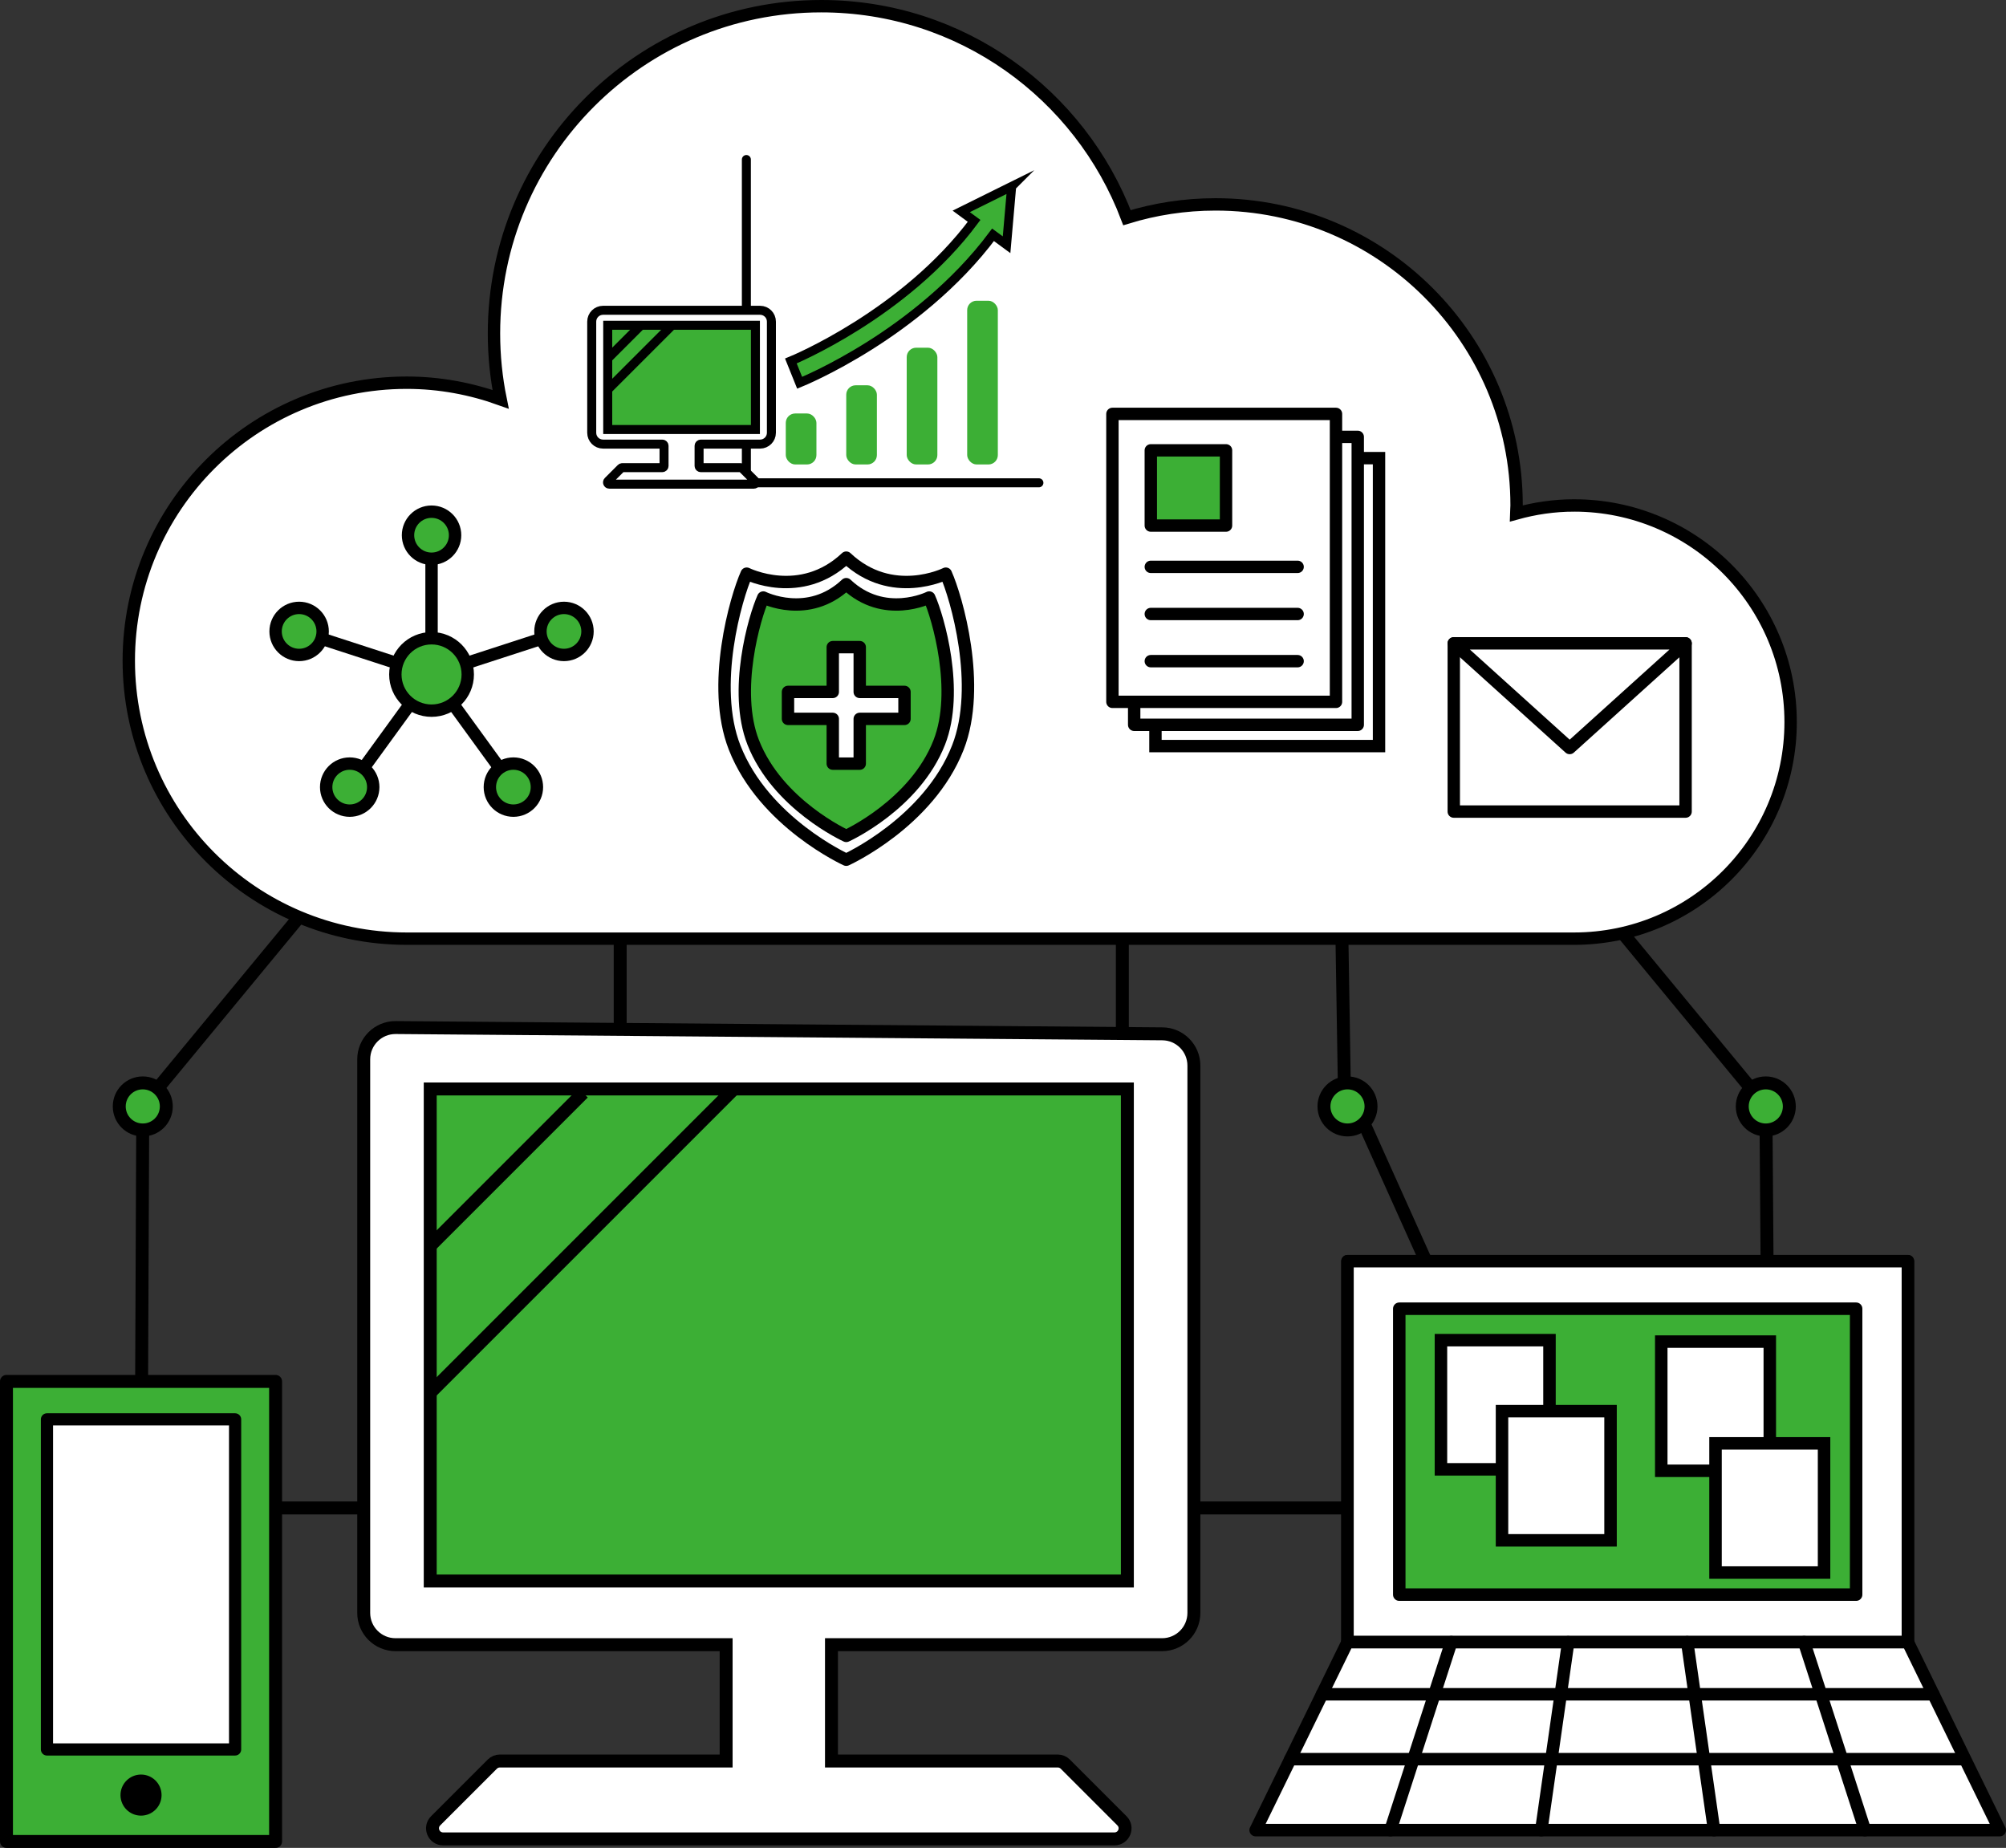 <?xml version="1.0" encoding="UTF-8"?><svg id="_レイヤー_2" xmlns="http://www.w3.org/2000/svg" viewBox="0 0 356.492 328.386"><rect x="0" y="0" width="356.492" height="328.386" fill="#333333" stroke="none"/><g id="text"><path d="m279.723,89.822c-3.565,0-7.001.523-10.277,1.43.012-.48.072-.947.072-1.43,0-29.548-23.954-53.5-53.5-53.5-5.48,0-10.763.831-15.741,2.362C191.961,16.734,170.802,1.1,145.939,1.1c-32.118,0-58.153,26.036-58.153,58.153,0,4.01.406,7.924,1.178,11.705-5.217-1.875-10.816-2.95-16.68-2.95-27.281,0-49.398,22.117-49.398,49.398s22.117,49.4,49.398,49.4h207.44c21.258,0,38.492-17.234,38.492-38.492s-17.234-38.492-38.492-38.492Z" style="fill:#fff; stroke:#000; stroke-miterlimit:10; stroke-width:2.2px;"/><line x1="48.976" y1="267.971" x2="239.467" y2="267.971" style="fill:none; stroke:#000; stroke-miterlimit:10; stroke-width:2.3px;"/><line x1="288.383" y1="165.827" x2="313.804" y2="196.618" style="fill:none; stroke:#000; stroke-miterlimit:10; stroke-width:2.3px;"/><line x1="313.804" y1="193.746" x2="314.023" y2="223.394" style="fill:none; stroke:#000; stroke-miterlimit:10; stroke-width:2.3px;"/><circle cx="313.804" cy="196.618" r="4.182" style="fill:#3caf35; stroke:#000; stroke-linecap:round; stroke-linejoin:round; stroke-width:2.3px;"/><line x1="52.963" y1="163.198" x2="25.373" y2="196.618" style="fill:none; stroke:#000; stroke-miterlimit:10; stroke-width:2.3px;"/><line x1="25.373" y1="197.246" x2="25.154" y2="248.618" style="fill:none; stroke:#000; stroke-miterlimit:10; stroke-width:2.3px;"/><circle cx="25.373" cy="196.618" r="4.182" style="fill:#3caf35; stroke:#000; stroke-linecap:round; stroke-linejoin:round; stroke-width:2.3px;"/><line x1="110.215" y1="166.806" x2="110.215" y2="188.935" style="fill:none; stroke:#000; stroke-miterlimit:10; stroke-width:2.3px;"/><line x1="199.454" y1="166.806" x2="199.454" y2="188.935" style="fill:none; stroke:#000; stroke-miterlimit:10; stroke-width:2.3px;"/><line x1="238.481" y1="166.806" x2="238.965" y2="196.618" style="fill:none; stroke:#000; stroke-miterlimit:10; stroke-width:2.3px;"/><line x1="239.467" y1="193.119" x2="254.631" y2="226.861" style="fill:none; stroke:#000; stroke-miterlimit:10; stroke-width:2.3px;"/><rect x="1.15" y="245.483" width="47.826" height="81.753" style="fill:#3caf35; stroke:#000; stroke-linecap:round; stroke-linejoin:round; stroke-width:2.3px;"/><rect x="8.346" y="252.228" width="33.434" height="58.658" style="fill:#fff; stroke:#000; stroke-linecap:round; stroke-linejoin:round; stroke-width:2.166px;"/><circle cx="25.063" cy="318.999" r="3.65"/><path d="m132.64,28.348v57.45h51.987" style="fill:none; stroke:#000; stroke-linecap:round; stroke-miterlimit:10; stroke-width:1.6px;"/><rect x="139.643" y="73.478" width="5.447" height="9.06" rx="1.67" ry="1.67" style="fill:#3caf35;"/><rect x="150.389" y="68.469" width="5.447" height="14.069" rx="1.67" ry="1.67" style="fill:#3caf35;"/><rect x="161.135" y="61.79" width="5.447" height="20.748" rx="1.67" ry="1.67" style="fill:#3caf35;"/><rect x="171.881" y="53.442" width="5.447" height="29.096" rx="1.67" ry="1.67" style="fill:#3caf35;"/><path d="m179.788,33.126l-8.964,4.439,2.291,1.686c-12.34,16.581-32.307,24.794-32.566,24.899,0,0,0,0,0,0l.78,1.936.779,1.936c.223-.09,5.542-2.249,12.512-6.649,6.28-3.965,15.096-10.56,21.857-19.648l2.404,1.769.907-10.368Z" style="fill:#3caf35; stroke:#000; stroke-miterlimit:10; stroke-width:1.6px;"/><path d="m135.076,55.14h-27.905c-1.113,0-2.015.902-2.015,2.015v19.75c0,1.113.902,2.015,2.015,2.015h10.526c.173,0,.313.14.313.313v3.558c0,.173-.14.313-.313.313h-7.113c-.083,0-.162.033-.221.092l-2.308,2.308c-.197.197-.057.534.221.534h25.694c.278,0,.418-.337.221-.534l-2.308-2.308c-.059-.059-.138-.092-.221-.092h-7.113c-.173,0-.313-.14-.313-.313v-3.558c0-.173.14-.313.313-.313h10.526c1.113,0,2.015-.902,2.015-2.015v-19.75c0-1.113-.902-2.015-2.015-2.015Z" style="fill:#fff; stroke:#000; stroke-miterlimit:10; stroke-width:1.6px;"/><rect x="107.999" y="57.801" width="26.248" height="18.526" style="fill:#3caf35; stroke:#000; stroke-miterlimit:10; stroke-width:1.6px;"/><line x1="107.999" y1="63.71" x2="113.758" y2="57.951" style="fill:none; stroke:#000; stroke-miterlimit:10; stroke-width:1.6px;"/><line x1="107.999" y1="69.239" x2="119.477" y2="57.762" style="fill:none; stroke:#000; stroke-miterlimit:10; stroke-width:1.6px;"/><circle cx="239.467" cy="196.617" r="4.182" style="fill:#3caf35; stroke:#000; stroke-linecap:round; stroke-linejoin:round; stroke-width:2.3px;"/><line x1="76.692" y1="119.855" x2="76.692" y2="95.11" style="fill:#fff; stroke:#000; stroke-miterlimit:10; stroke-width:2.2px;"/><circle cx="76.692" cy="95.11" r="4.182" style="fill:#3caf35; stroke:#000; stroke-linecap:round; stroke-linejoin:round; stroke-width:2.2px;"/><line x1="76.692" y1="119.855" x2="53.158" y2="112.208" style="fill:#fff; stroke:#000; stroke-miterlimit:10; stroke-width:2.2px;"/><circle cx="53.158" cy="112.208" r="4.182" style="fill:#3caf35; stroke:#000; stroke-linecap:round; stroke-linejoin:round; stroke-width:2.2px;"/><line x1="76.692" y1="119.855" x2="62.147" y2="139.874" style="fill:#fff; stroke:#000; stroke-miterlimit:10; stroke-width:2.2px;"/><circle cx="62.147" cy="139.874" r="4.182" style="fill:#3caf35; stroke:#000; stroke-linecap:round; stroke-linejoin:round; stroke-width:2.2px;"/><line x1="76.692" y1="119.855" x2="91.236" y2="139.874" style="fill:#fff; stroke:#000; stroke-miterlimit:10; stroke-width:2.2px;"/><circle cx="91.236" cy="139.874" r="4.182" style="fill:#3caf35; stroke:#000; stroke-linecap:round; stroke-linejoin:round; stroke-width:2.2px;"/><line x1="76.692" y1="119.855" x2="100.225" y2="112.208" style="fill:#fff; stroke:#000; stroke-miterlimit:10; stroke-width:2.2px;"/><circle cx="100.225" cy="112.208" r="4.182" style="fill:#3caf35; stroke:#000; stroke-linecap:round; stroke-linejoin:round; stroke-width:2.2px;"/><circle cx="76.692" cy="119.855" r="6.434" style="fill:#3caf35; stroke:#000; stroke-linecap:round; stroke-linejoin:round; stroke-width:2.2px;"/><rect x="258.354" y="114.326" width="41.195" height="29.897" style="fill:#fff; stroke:#000; stroke-linecap:round; stroke-linejoin:round; stroke-width:2.2px;"/><polygon points="258.354 114.326 278.952 132.926 299.549 114.326 258.354 114.326" style="fill:#fff; stroke:#000; stroke-linecap:round; stroke-linejoin:round; stroke-width:2.2px;"/><rect x="205.338" y="81.414" width="39.731" height="51.169" style="fill:#fff; stroke:#000; stroke-miterlimit:10; stroke-width:2.2px;"/><rect x="201.558" y="77.635" width="39.731" height="51.169" style="fill:#fff; stroke:#000; stroke-linecap:round; stroke-linejoin:round; stroke-width:2.2px;"/><rect x="197.692" y="73.553" width="39.731" height="51.169" style="fill:#fff; stroke:#000; stroke-linecap:round; stroke-linejoin:round; stroke-width:2.2px;"/><line x1="204.512" y1="100.733" x2="230.603" y2="100.733" style="fill:none; stroke:#000; stroke-linecap:round; stroke-linejoin:round; stroke-width:2.2px;"/><line x1="204.512" y1="109.112" x2="230.603" y2="109.112" style="fill:none; stroke:#000; stroke-linecap:round; stroke-linejoin:round; stroke-width:2.2px;"/><line x1="204.512" y1="117.492" x2="230.603" y2="117.492" style="fill:none; stroke:#000; stroke-linecap:round; stroke-linejoin:round; stroke-width:2.2px;"/><rect x="204.512" y="80.028" width="13.368" height="13.368" style="fill:#3caf35; stroke:#000; stroke-linecap:round; stroke-linejoin:round; stroke-width:2.2px;"/><path d="m168.083,101.944s-9.597,4.798-17.694-2.849c-8.097,7.647-17.694,2.849-17.694,2.849-1.888,4.195-6.45,19.905-2.148,30.893,5.214,13.317,19.842,19.94,19.842,19.94,0,0,14.629-6.623,19.842-19.94,4.302-10.988-.261-26.697-2.148-30.893Z" style="fill:#fff; stroke:#000; stroke-linecap:round; stroke-linejoin:round; stroke-width:2.2px;"/><path d="m165.134,106.182s-7.997,3.999-14.745-2.374c-6.748,6.373-14.745,2.374-14.745,2.374-1.573,3.496-5.375,16.587-1.79,25.744,4.345,11.097,16.535,16.617,16.535,16.617,0,0,12.191-5.519,16.535-16.617,3.585-9.157-.217-22.248-1.79-25.744Z" style="fill:#3caf35; stroke:#000; stroke-linecap:round; stroke-linejoin:round; stroke-width:2.2px;"/><polygon points="160.741 122.957 152.785 122.957 152.785 115.001 147.993 115.001 147.993 122.957 140.037 122.957 140.037 127.749 147.993 127.749 147.993 135.704 152.785 135.704 152.785 127.749 160.741 127.749 160.741 122.957" style="fill:#fff; stroke:#000; stroke-linecap:round; stroke-linejoin:round; stroke-width:2.2px;"/><path d="m206.567,183.717l-136.237-1.115c-3.137-.026-5.694,2.51-5.694,5.648v98.371c0,3.119,2.529,5.648,5.648,5.648h58.758v20.672h-40.216c-.499,0-.978.198-1.331.551l-10.077,10.077c-1.186,1.186-.346,3.214,1.331,3.214h119.307c1.677,0,2.517-2.028,1.331-3.214l-10.077-10.077c-.353-.353-.832-.551-1.331-.551h-40.216v-20.672h58.758c3.119,0,5.648-2.529,5.648-5.648v-97.256c0-3.101-2.5-5.622-5.601-5.648Z" style="fill:#fff; stroke:#000; stroke-miterlimit:10; stroke-width:2.3px;"/><rect x="76.458" y="193.515" width="123.889" height="87.441" style="fill:#3caf35; stroke:#000; stroke-miterlimit:10; stroke-width:2.3px;"/><line x1="76.458" y1="221.402" x2="103.638" y2="194.223" style="fill:none; stroke:#000; stroke-miterlimit:10; stroke-width:2.3px;"/><line x1="76.458" y1="247.5" x2="130.63" y2="193.328" style="fill:none; stroke:#000; stroke-miterlimit:10; stroke-width:2.3px;"/><rect x="239.467" y="224.121" width="99.591" height="67.7" style="fill:#fff; stroke:#000; stroke-linecap:round; stroke-linejoin:round; stroke-width:2.218px;"/><rect x="239.467" y="224.121" width="99.591" height="67.7" style="fill:#fff; stroke:#000; stroke-linecap:round; stroke-linejoin:round; stroke-width:2.218px;"/><rect x="248.667" y="232.567" width="81.19" height="50.809" style="fill:#3caf35; stroke:#000; stroke-linecap:round; stroke-linejoin:round; stroke-width:2.218px;"/><polygon points="339.058 291.821 289.262 291.821 239.467 291.821 223.142 325.226 289.262 325.226 355.383 325.226 339.058 291.821" style="fill:#fff; stroke:#000; stroke-linecap:round; stroke-linejoin:round; stroke-width:2.218px;"/><line x1="278.688" y1="291.821" x2="273.907" y2="325.226" style="fill:#fff; stroke:#000; stroke-linecap:round; stroke-linejoin:round; stroke-width:2.218px;"/><line x1="299.837" y1="291.821" x2="304.618" y2="325.226" style="fill:#fff; stroke:#000; stroke-linecap:round; stroke-linejoin:round; stroke-width:2.218px;"/><line x1="257.912" y1="291.813" x2="247.1" y2="325.226" style="fill:#fff; stroke:#000; stroke-linecap:round; stroke-linejoin:round; stroke-width:2.218px;"/><line x1="320.612" y1="291.813" x2="331.425" y2="325.226" style="fill:#fff; stroke:#000; stroke-linecap:round; stroke-linejoin:round; stroke-width:2.218px;"/><line x1="234.94" y1="301.084" x2="343.584" y2="301.084" style="fill:#fff; stroke:#000; stroke-linecap:round; stroke-linejoin:round; stroke-width:2.218px;"/><line x1="229.306" y1="312.614" x2="348.752" y2="312.614" style="fill:#fff; stroke:#000; stroke-linecap:round; stroke-linejoin:round; stroke-width:2.218px;"/><rect x="256.076" y="238.152" width="19.288" height="22.958" style="fill:#fff; stroke:#000; stroke-miterlimit:10; stroke-width:2.218px;"/><rect x="266.926" y="250.769" width="19.288" height="22.958" style="fill:#fff; stroke:#000; stroke-miterlimit:10; stroke-width:2.218px;"/><rect x="295.227" y="238.41" width="19.288" height="22.958" style="fill:#fff; stroke:#000; stroke-miterlimit:10; stroke-width:2.218px;"/><rect x="304.871" y="256.493" width="19.288" height="22.958" style="fill:#fff; stroke:#000; stroke-miterlimit:10; stroke-width:2.218px;"/></g></svg>